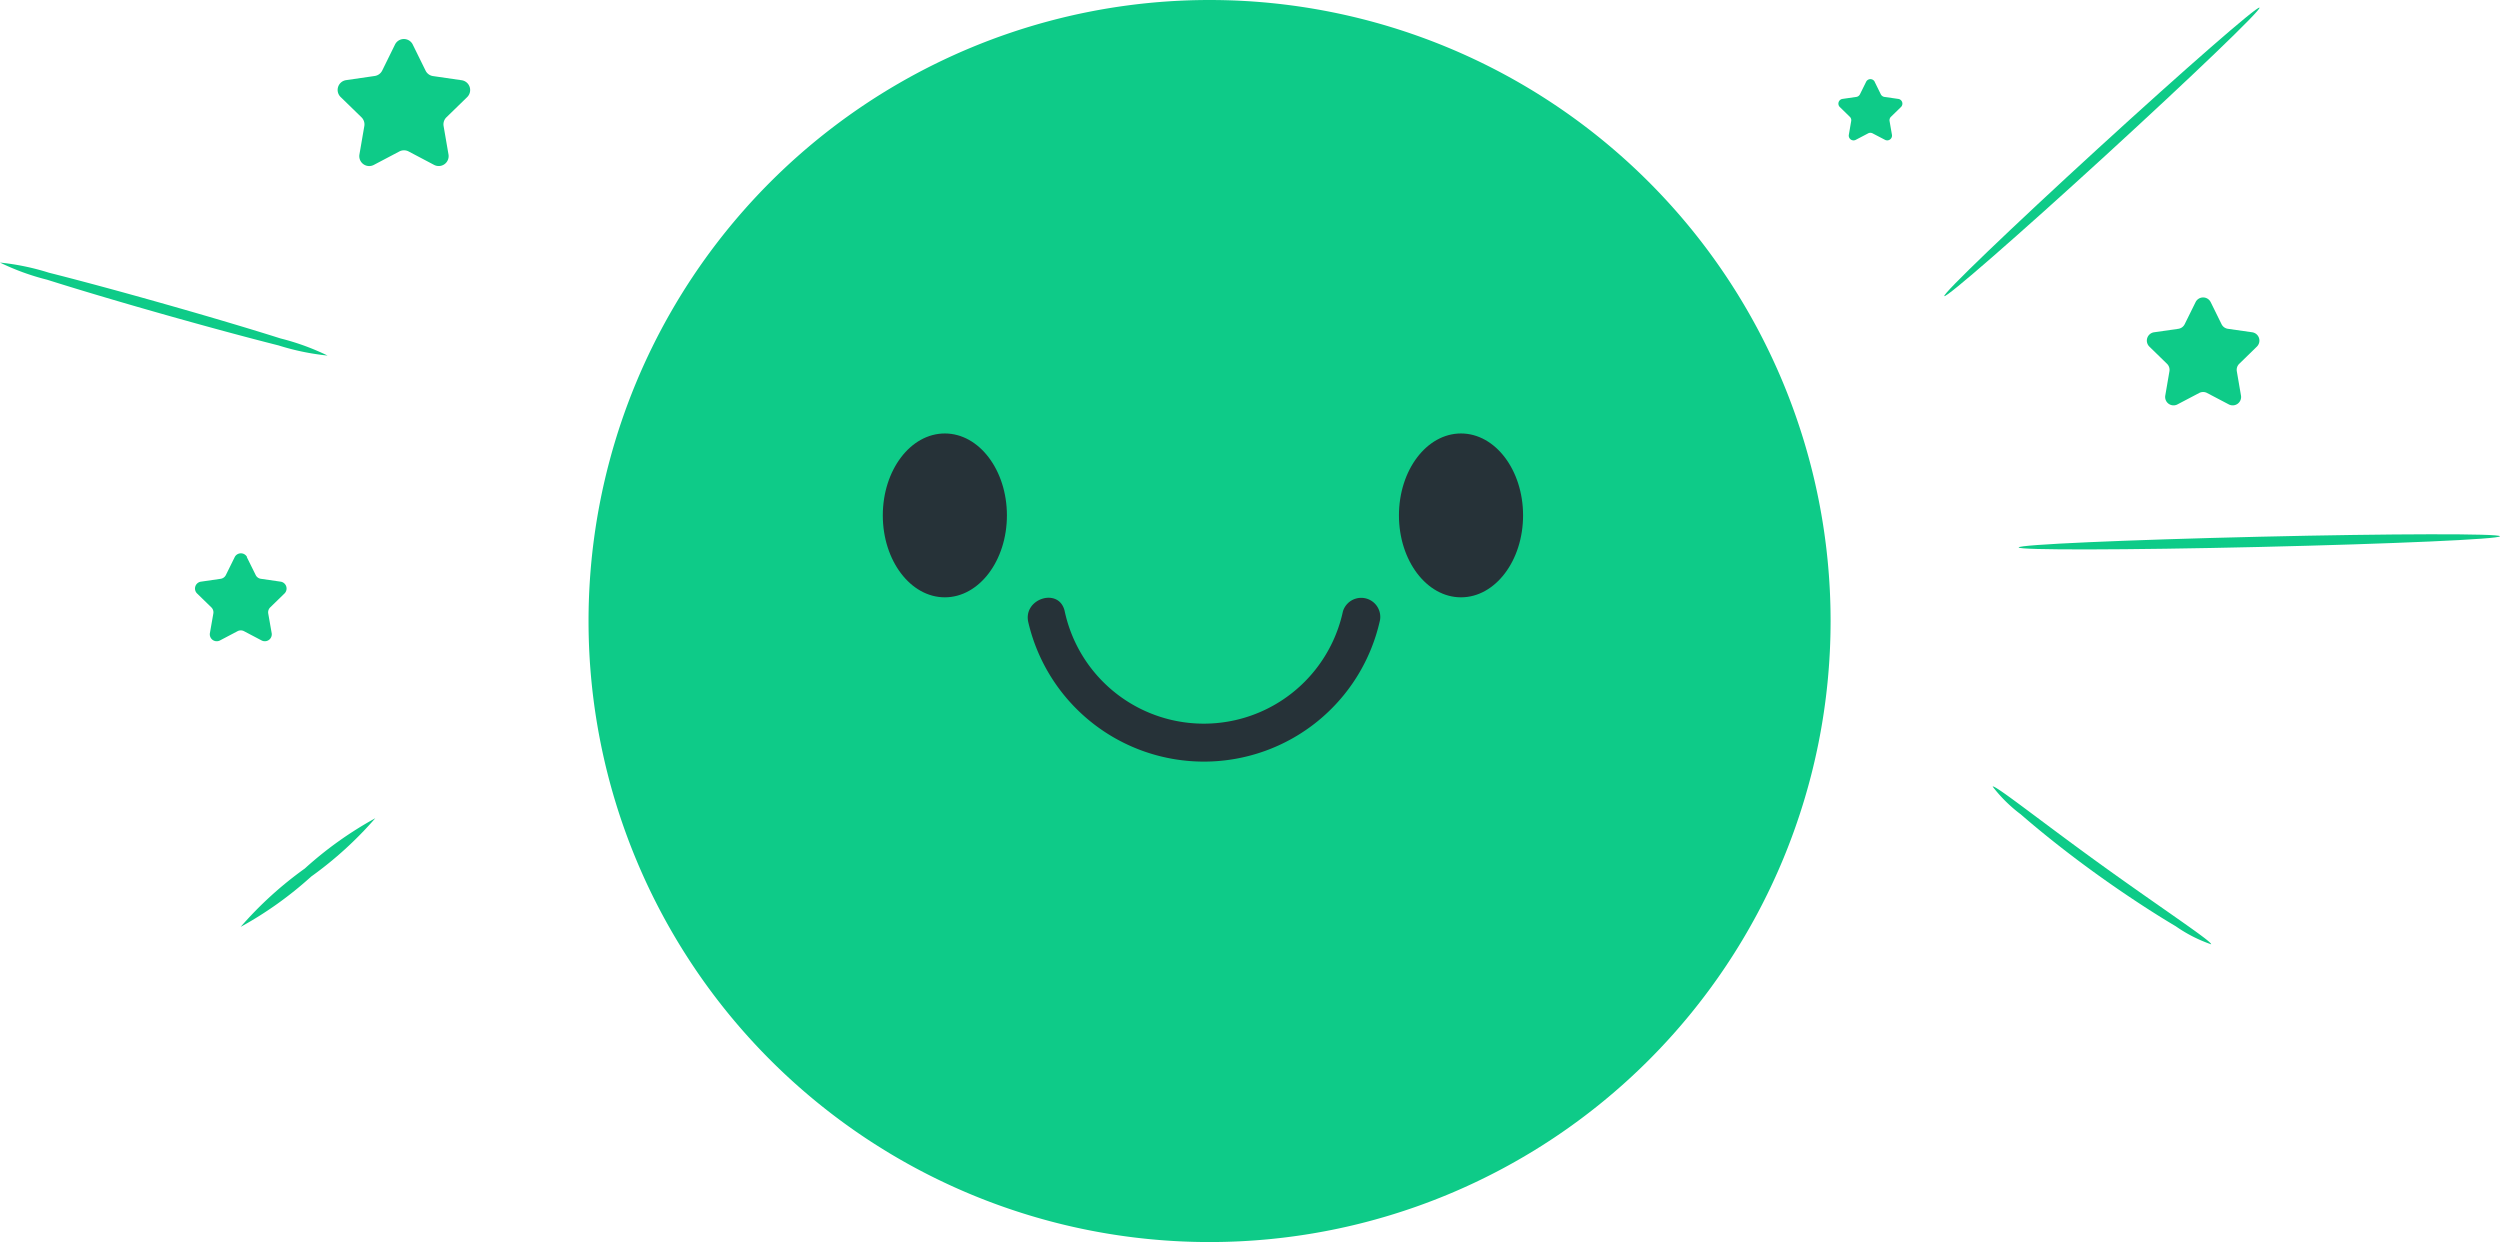 <svg id="Group_68" data-name="Group 68" xmlns="http://www.w3.org/2000/svg" width="144.064" height="71.576" viewBox="0 0 144.064 71.576">
  <path id="Path_112" data-name="Path 112" d="M29.678,105.23A35.787,35.787,0,1,0,65.466,69.442,35.788,35.788,0,0,0,29.678,105.23" transform="translate(4.237 -69.442)" fill="#0ecb88"/>
  <g id="Group_69" data-name="Group 69" transform="translate(50.872 24.979)">
    <path id="Path_113" data-name="Path 113" d="M71.822,96.259c0,2.607,1.6,4.721,3.576,4.721s3.577-2.114,3.577-4.721-1.6-4.721-3.577-4.721-3.576,2.114-3.576,4.721" transform="translate(-42.079 -91.538)" fill="#263238"/>
    <path id="Path_114" data-name="Path 114" d="M45.512,96.259c0,2.607,1.6,4.721,3.575,4.721s3.577-2.114,3.577-4.721-1.6-4.721-3.577-4.721-3.575,2.114-3.575,4.721" transform="translate(-45.512 -91.538)" fill="#263238"/>
    <path id="Path_115" data-name="Path 115" d="M73.2,101.2a10.391,10.391,0,0,1-20.265.137c-.329-1.367,1.76-2.043,2.09-.668a8.2,8.2,0,0,0,16.037.034,1.1,1.1,0,0,1,2.138.5" transform="translate(-44.548 -90.448)" fill="#263238"/>
  </g>
  <path id="Path_116" data-name="Path 116" d="M117.273,69.833c.11.121-3.867,3.938-8.882,8.528s-9.172,8.213-9.281,8.093,3.866-3.938,8.883-8.528,9.17-8.212,9.28-8.093" transform="translate(12.932 -69.391)" fill="#0ecb88"/>
  <path id="Path_117" data-name="Path 117" d="M130.636,96.791c0,.163-6.2.439-13.861.616s-13.871.19-13.876.027,6.2-.437,13.862-.616,13.871-.19,13.874-.027" transform="translate(13.427 -65.888)" fill="#0ecb88"/>
  <path id="Path_118" data-name="Path 118" d="M114.164,118.628a8.272,8.272,0,0,1-2.038-1.04c-1.214-.719-2.852-1.776-4.6-3.035s-3.264-2.485-4.327-3.411a8.353,8.353,0,0,1-1.627-1.606c.11-.131,2.827,2.037,6.3,4.539s6.377,4.408,6.29,4.554" transform="translate(13.254 -64.211)" fill="#0ecb88"/>
  <path id="Path_119" data-name="Path 119" d="M21.541,71.754l.738,1.5a.568.568,0,0,0,.428.312l1.651.24a.57.57,0,0,1,.317.972l-1.195,1.163a.57.57,0,0,0-.164.5l.283,1.644a.571.571,0,0,1-.828.6L21.3,77.909a.573.573,0,0,0-.531,0l-1.475.777a.571.571,0,0,1-.828-.6l.283-1.644a.573.573,0,0,0-.164-.5l-1.195-1.163A.57.57,0,0,1,17.7,73.8l1.651-.24a.569.569,0,0,0,.428-.312l.738-1.5a.57.57,0,0,1,1.022,0" transform="translate(2.246 -69.182)" fill="#0ecb88"/>
  <path id="Path_120" data-name="Path 120" d="M12.928,97.865,13.44,98.9a.393.393,0,0,0,.3.216l1.145.166a.4.4,0,0,1,.219.675l-.829.807a.4.4,0,0,0-.113.35l.2,1.141a.4.4,0,0,1-.574.417l-1.024-.539a.4.4,0,0,0-.367,0l-1.024.539a.4.4,0,0,1-.574-.417l.2-1.141a.4.4,0,0,0-.113-.35l-.829-.807a.4.4,0,0,1,.218-.675l1.145-.166a.4.4,0,0,0,.3-.216l.512-1.038a.4.4,0,0,1,.709,0" transform="translate(1.295 -65.762)" fill="#0ecb88"/>
  <path id="Path_121" data-name="Path 121" d="M113.113,84.874l.627,1.273a.487.487,0,0,0,.366.265l1.4.2a.484.484,0,0,1,.268.826l-1.015.99a.483.483,0,0,0-.14.43l.24,1.4a.484.484,0,0,1-.7.511l-1.256-.66a.489.489,0,0,0-.451,0l-1.256.66a.484.484,0,0,1-.7-.511l.24-1.4a.487.487,0,0,0-.14-.43l-1.016-.99a.485.485,0,0,1,.269-.826l1.4-.2a.483.483,0,0,0,.365-.265l.629-1.273a.485.485,0,0,1,.869,0" transform="translate(14.279 -67.464)" fill="#0ecb88"/>
  <path id="Path_122" data-name="Path 122" d="M95.8,73.629l.355.722a.284.284,0,0,0,.207.15l.8.115a.274.274,0,0,1,.153.469l-.577.562a.279.279,0,0,0-.079.244l.138.794a.276.276,0,0,1-.4.289L95.68,76.6a.274.274,0,0,0-.254,0l-.714.374a.275.275,0,0,1-.4-.289l.136-.794a.27.27,0,0,0-.079-.244l-.575-.562a.275.275,0,0,1,.151-.469l.8-.115a.278.278,0,0,0,.207-.15l.357-.722a.276.276,0,0,1,.494,0" transform="translate(12.228 -68.916)" fill="#0ecb88"/>
  <path id="Path_123" data-name="Path 123" d="M18.872,88.186a14.057,14.057,0,0,1-2.822-.584c-1.722-.434-4.09-1.072-6.695-1.811S4.4,84.349,2.708,83.814A13.891,13.891,0,0,1,0,82.828a14.07,14.07,0,0,1,2.819.584c1.722.434,4.091,1.072,6.7,1.812s4.957,1.441,6.65,1.977a13.963,13.963,0,0,1,2.706.985" transform="translate(0 -67.697)" fill="#0ecb88"/>
  <path id="Path_124" data-name="Path 124" d="M20.026,111.151a21.388,21.388,0,0,1-3.694,3.361,21.34,21.34,0,0,1-4.064,2.9,21.389,21.389,0,0,1,3.694-3.361,21.381,21.381,0,0,1,4.064-2.9" transform="translate(1.6 -64)" fill="#0ecb88"/>
</svg>

